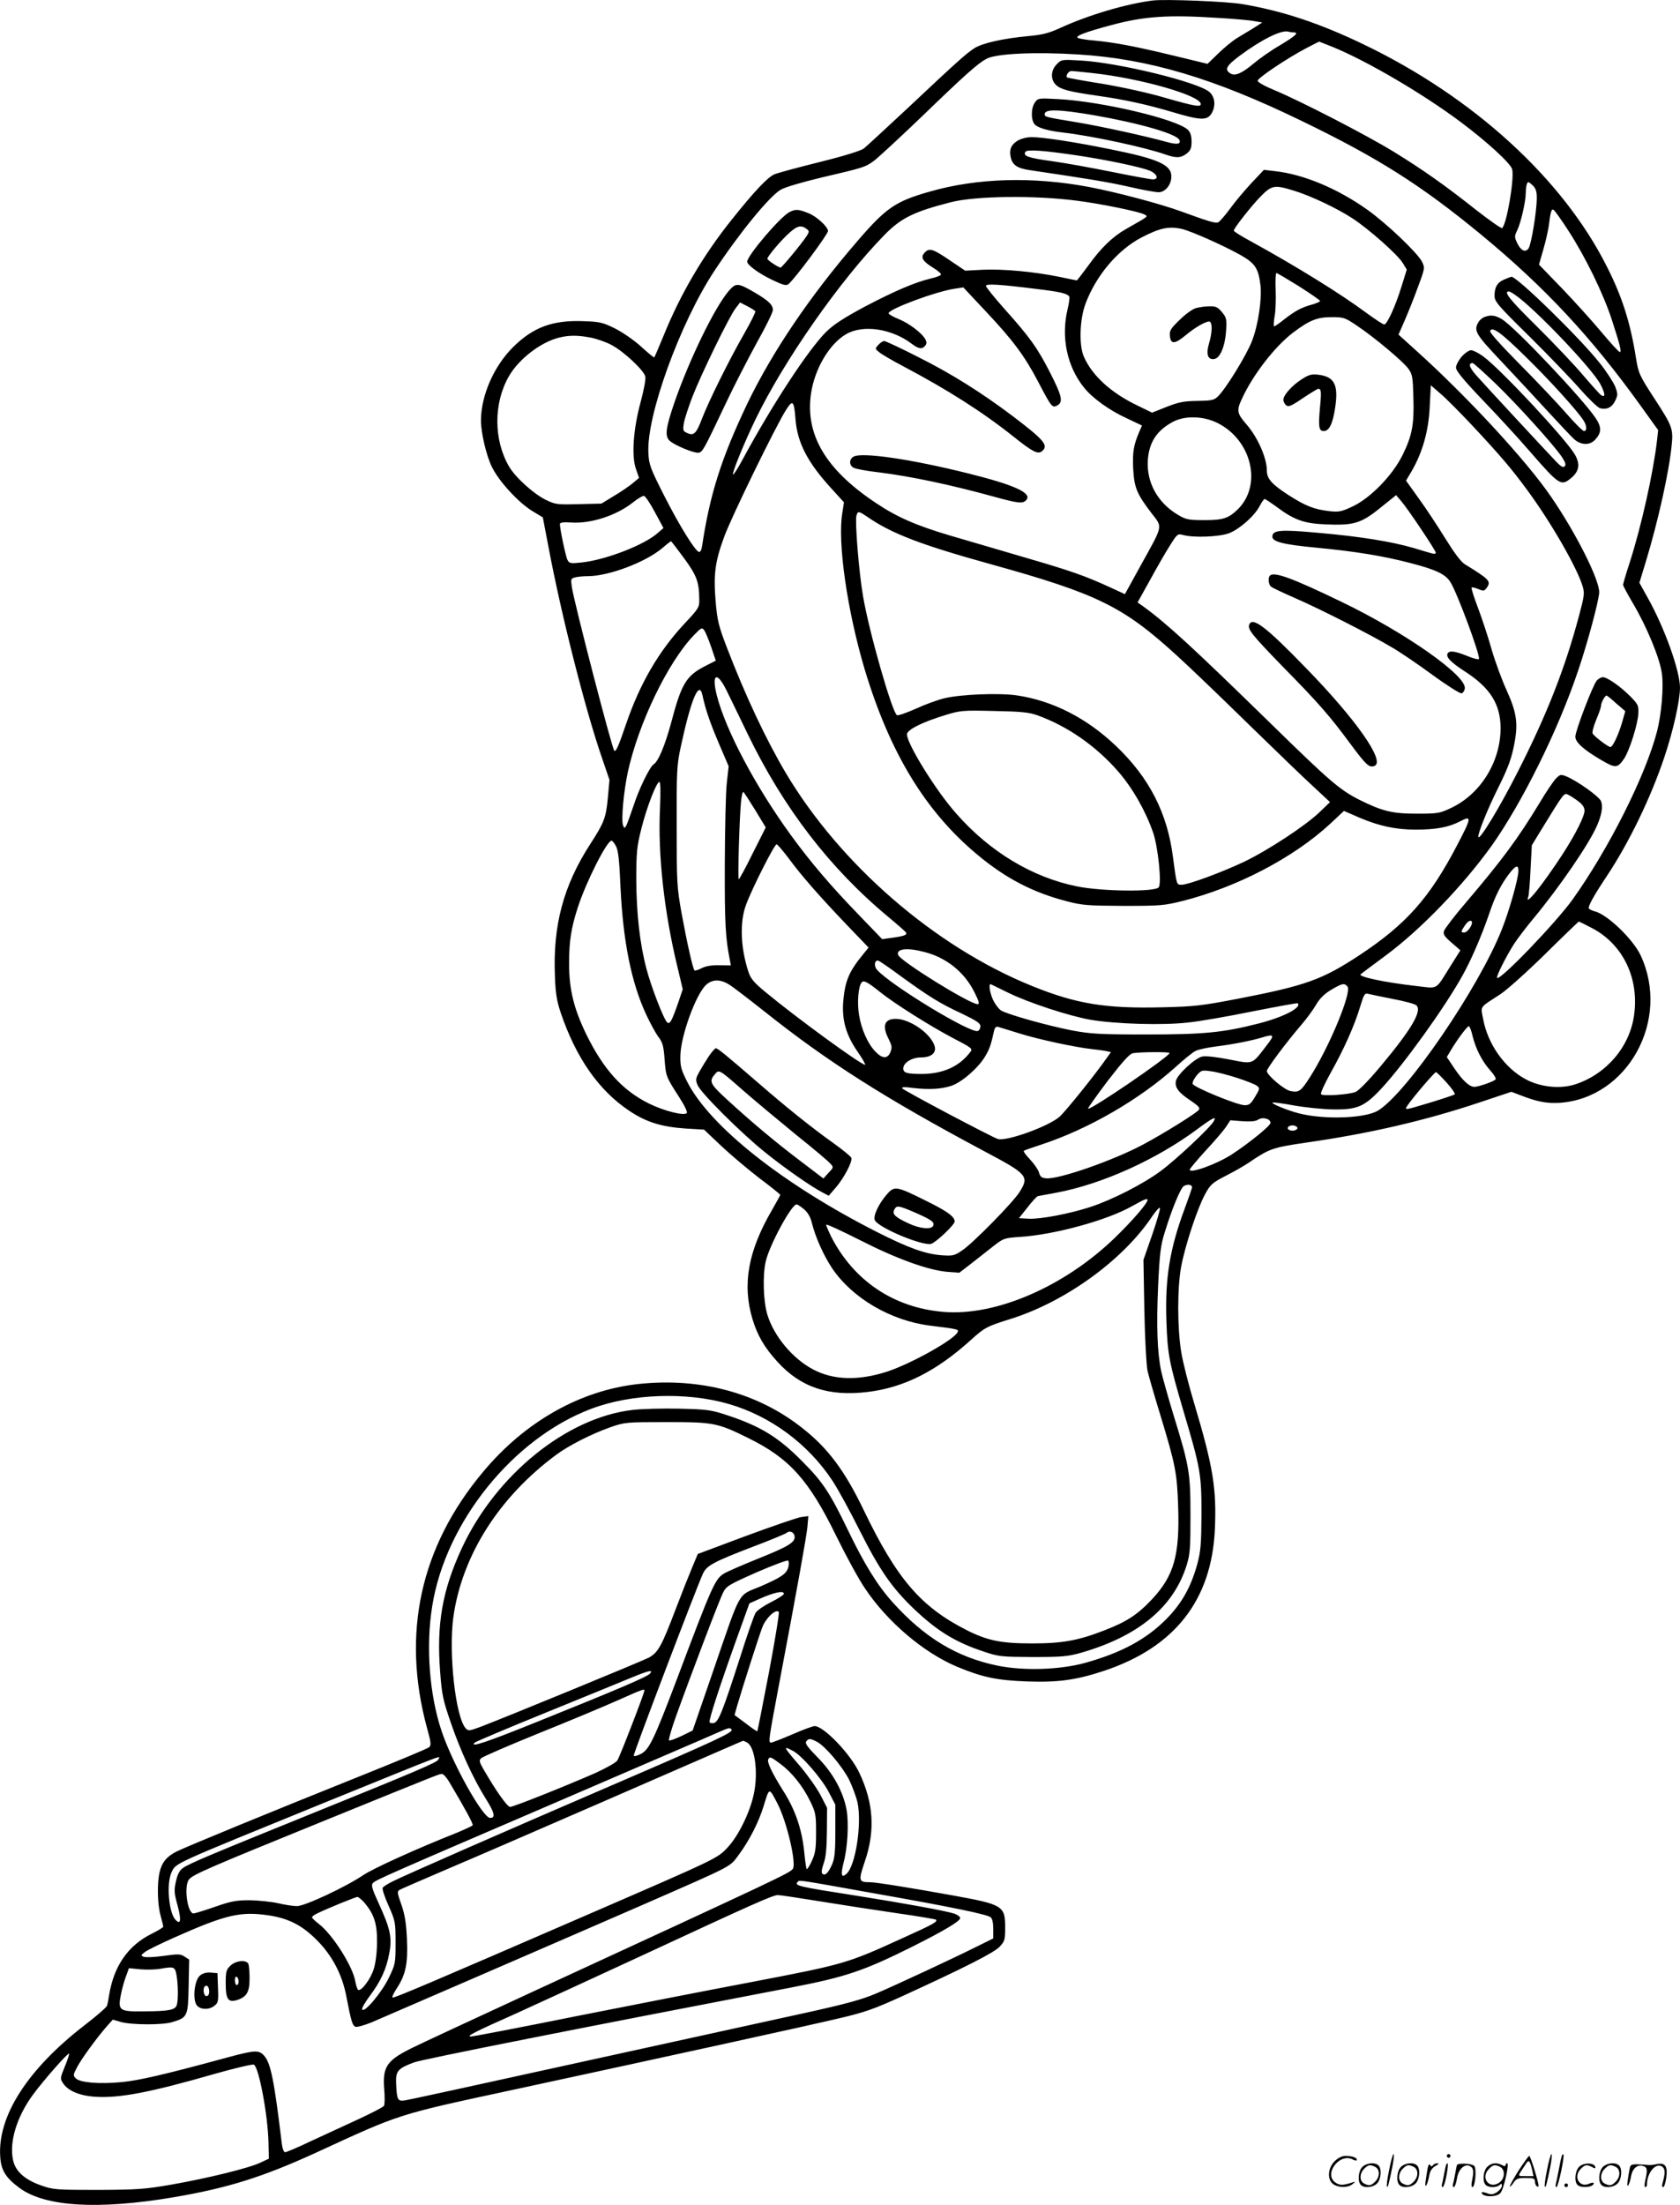 <svg version="1.0" xmlns="http://www.w3.org/2000/svg"
  viewBox="0 0 914.919 1200.327"
 preserveAspectRatio="xMidYMid meet">
<g transform="translate(-0.081,1200.656) scale(0.1,-0.1)"
fill="#000000" stroke="none">
<path d="M6280 12004 c-146 -18 -354 -80 -506 -150 -64 -29 -97 -37 -174 -44
-137 -13 -249 -38 -293 -66 -46 -30 -96 -75 -364 -327 -117 -109 -224 -208
-238 -219 -16 -12 -105 -40 -238 -73 -117 -29 -228 -59 -248 -67 -38 -16 -111
-94 -234 -248 -155 -194 -278 -403 -370 -630 -26 -63 -49 -117 -51 -119 -2 -2
-34 24 -71 58 -38 35 -101 78 -142 99 -67 33 -83 37 -170 40 -170 7 -276 -32
-387 -142 -104 -104 -173 -262 -174 -398 0 -66 29 -192 60 -254 38 -78 144
-193 219 -239 l58 -35 32 -167 c70 -371 201 -886 291 -1145 l40 -117 -9 -99
c-10 -107 -20 -134 -96 -251 -146 -226 -204 -443 -192 -720 3 -90 10 -134 31
-196 83 -246 207 -424 373 -535 92 -62 176 -88 307 -97 l101 -6 94 -89 c52
-49 145 -127 207 -175 63 -47 114 -88 114 -91 0 -3 -20 -39 -44 -81 -131 -224
-164 -407 -107 -596 27 -89 65 -154 135 -231 127 -140 279 -191 493 -165 197
24 373 113 559 281 76 69 89 76 214 115 301 93 618 322 777 562 21 30 39 50
41 43 2 -6 -17 -72 -43 -147 l-47 -135 5 -277 c3 -152 11 -298 17 -326 6 -27
38 -138 71 -245 81 -267 90 -312 96 -493 9 -265 -22 -377 -140 -504 -80 -86
-140 -125 -262 -172 -141 -55 -228 -71 -392 -71 -171 0 -244 15 -359 73 -248
126 -379 278 -559 652 -103 214 -194 337 -333 446 -242 193 -558 278 -897 241
-315 -35 -616 -205 -844 -479 -341 -407 -444 -879 -305 -1392 22 -78 24 -96
12 -106 -7 -7 -178 -78 -380 -159 -457 -183 -937 -380 -996 -409 -53 -27 -80
-59 -92 -113 -14 -59 -12 -172 5 -234 8 -30 15 -58 15 -62 0 -4 -28 -21 -62
-38 -130 -64 -207 -176 -233 -335 -3 -22 -8 -47 -11 -57 -3 -9 -58 -57 -122
-106 -310 -239 -474 -494 -460 -714 4 -76 30 -117 106 -173 139 -102 429 -119
838 -50 294 50 483 109 772 241 474 218 436 206 1100 349 788 170 1584 344
1752 384 141 33 191 51 341 119 343 157 503 238 534 271 28 30 30 38 30 106 0
117 -13 124 -290 174 -227 41 -414 71 -446 71 -62 0 -64 7 -29 111 58 168 49
319 -29 484 -48 103 -194 255 -244 255 -9 0 -64 -20 -121 -45 -58 -25 -110
-45 -116 -45 -15 0 -14 12 39 293 107 565 153 824 159 881 l5 59 -39 -5 c-21
-3 -157 -50 -301 -103 l-262 -98 -30 -72 c-17 -40 -58 -143 -91 -230 -76 -200
-95 -234 -145 -262 -38 -20 -778 -324 -917 -377 -62 -23 -67 -23 -81 -8 -56
63 -94 413 -67 607 48 335 248 651 560 882 69 51 191 113 295 150 78 27 85 28
305 28 258 0 278 -4 446 -87 224 -110 330 -228 479 -533 52 -106 122 -235 157
-286 120 -180 317 -348 499 -425 139 -58 218 -75 384 -81 170 -6 268 8 419 58
384 128 585 384 603 769 10 224 -10 344 -112 685 -30 99 -62 225 -71 280 -22
135 -22 354 0 469 22 115 88 315 129 390 29 54 39 63 112 101 44 22 101 55
125 71 115 78 129 83 311 110 344 49 646 119 938 216 l183 61 47 -18 c95 -37
145 -46 216 -42 370 25 605 451 441 802 -40 87 -181 223 -249 240 -15 4 -30
11 -33 16 -6 11 26 69 96 174 122 183 241 429 315 650 48 143 85 308 85 378 0
92 -85 328 -175 488 l-46 83 35 115 c68 224 127 491 141 636 9 86 2 104 -89
244 -88 135 -92 144 -106 231 -30 189 -75 332 -158 495 -240 478 -727 923
-1325 1210 -239 115 -441 182 -659 219 -85 15 -419 28 -488 20z m355 -95 c88
-5 178 -13 200 -18 l40 -7 -47 -30 c-26 -16 -66 -40 -89 -54 -24 -14 -69 -51
-102 -83 l-60 -58 -186 45 c-203 49 -316 71 -431 82 -41 3 -81 10 -89 14 -18
10 40 32 186 71 176 47 307 56 578 38z m411 -79 c31 0 10 -19 -73 -69 -49 -28
-114 -74 -146 -101 -63 -53 -100 -69 -126 -53 -33 21 -22 41 51 96 120 89 229
143 266 131 8 -2 20 -4 28 -4z m215 -80 c189 -78 489 -254 695 -408 143 -107
272 -225 280 -257 13 -51 -31 -305 -55 -320 -5 -3 -67 41 -138 96 -173 137
-292 221 -453 320 -152 93 -508 276 -647 334 -54 22 -93 44 -93 52 0 15 158
121 264 177 38 20 70 36 71 36 1 0 35 -14 76 -30z m-1386 -40 c381 -24 736
-129 1215 -362 416 -201 652 -351 976 -618 347 -286 602 -560 868 -930 l97
-135 -6 -55 c-20 -175 -86 -471 -149 -666 -20 -61 -36 -116 -36 -121 0 -6 25
-52 55 -103 74 -125 145 -297 156 -378 11 -75 -2 -223 -26 -317 -64 -245 -265
-643 -462 -918 -92 -127 -393 -440 -409 -424 -7 6 48 115 93 186 20 30 66 91
103 135 143 172 307 411 349 510 25 58 32 102 21 131 -10 25 -127 109 -189
135 -30 12 -34 11 -56 -11 -13 -13 -54 -73 -90 -134 -120 -197 -202 -308 -401
-542 -62 -72 -115 -142 -119 -154 -6 -18 1 -30 41 -64 l48 -42 -53 -84 c-86
-137 -64 -124 -188 -110 -176 20 -319 51 -302 64 2 2 65 49 139 104 190 141
419 379 574 595 166 234 362 629 470 950 53 155 116 391 116 431 0 70 -126
321 -262 519 -134 197 -460 549 -737 798 l-94 85 35 80 c19 44 52 126 72 182
37 99 37 102 21 135 -26 49 -187 203 -295 281 -164 117 -350 195 -507 212
l-59 7 -67 -71 c-37 -40 -90 -102 -117 -140 -28 -38 -57 -71 -65 -75 -16 -6
-52 5 -200 59 -115 42 -352 105 -505 134 -304 57 -606 49 -864 -25 -188 -53
-239 -88 -395 -269 -260 -301 -464 -603 -600 -885 -141 -296 -204 -492 -247
-778 -3 -20 -10 -32 -17 -30 -22 7 -106 143 -189 306 -75 148 -83 169 -86 231
-12 201 171 706 358 991 138 209 301 408 363 444 24 14 117 41 217 65 239 56
241 57 289 91 23 17 142 127 264 244 235 227 304 288 351 313 54 28 264 38
501 23z m2495 -782 c0 -70 -30 -254 -45 -274 -17 -24 -42 -12 -62 30 -15 32
-15 37 1 70 20 42 46 156 46 203 0 17 3 39 6 48 6 14 9 13 30 -6 19 -18 24
-33 24 -71z m-1324 41 c92 -28 236 -96 320 -151 89 -58 246 -197 274 -243 l22
-36 -27 -87 c-34 -111 -80 -212 -96 -212 -6 0 -50 29 -98 64 -140 104 -383
254 -623 386 -54 29 -98 56 -98 61 0 13 93 131 146 186 61 62 76 64 180 32z
m-1181 -55 c134 -17 336 -59 366 -74 24 -13 32 -6 -101 -82 -71 -41 -134 -102
-200 -194 -34 -46 -63 -84 -65 -84 -1 0 -46 9 -98 20 -138 28 -305 43 -415 38
l-95 -5 -77 52 c-98 67 -117 73 -142 48 -26 -26 -15 -47 43 -83 28 -17 47 -34
44 -39 -2 -5 -29 -15 -57 -21 -86 -21 -194 -67 -358 -153 -115 -62 -168 -96
-210 -137 -98 -98 -294 -397 -454 -693 -26 -49 -50 -86 -53 -84 -7 8 61 174
123 302 155 320 460 756 701 1002 91 93 160 127 363 179 135 34 456 38 685 8z
m2677 -163 c92 -142 189 -339 237 -486 46 -142 54 -175 43 -175 -5 0 -50 49
-101 110 -50 60 -147 167 -215 238 l-124 128 23 80 c13 44 26 102 30 129 10
81 15 96 27 89 6 -4 42 -54 80 -113z m-2104 9 c53 -13 224 -89 319 -142 79
-45 97 -72 108 -163 9 -76 -12 -218 -46 -305 -30 -78 -147 -268 -189 -305 -18
-17 -37 -20 -109 -21 -72 -1 -99 -6 -166 -32 l-80 -32 -80 39 c-144 69 -247
163 -292 267 -27 63 -22 202 9 286 58 155 175 293 304 361 102 53 150 63 222
47z m637 -312 c63 -40 115 -76 115 -80 0 -4 -19 -12 -42 -19 -57 -15 -93 -34
-152 -80 -27 -22 -52 -39 -56 -39 -4 0 -3 24 2 53 6 28 8 94 6 145 -2 50 0 92
4 92 5 0 60 -33 123 -72z m-1426 -15 c125 -15 164 -24 175 -41 3 -5 -1 -35 -9
-68 -37 -153 -3 -313 89 -427 45 -57 139 -125 234 -168 l82 -39 -16 -37 c-30
-71 -36 -108 -32 -198 6 -103 19 -136 99 -241 62 -81 67 -60 -57 -284 l-87
-158 -76 35 c-141 65 -219 92 -463 163 -134 39 -319 94 -413 121 -185 55 -289
100 -405 178 -274 182 -386 374 -352 598 21 135 100 267 190 320 92 54 249 31
358 -52 37 -28 56 -31 73 -11 9 11 9 20 2 34 -18 35 -90 89 -147 112 -30 12
-54 26 -54 31 0 23 258 119 361 134 l46 7 119 -127 c150 -159 214 -245 286
-382 76 -145 79 -148 106 -134 34 18 27 50 -38 178 -69 135 -110 193 -250 349
-55 62 -100 118 -100 124 0 13 72 9 279 -17z m1741 -199 c96 -64 252 -195 281
-235 22 -31 24 -46 27 -155 5 -148 -7 -210 -60 -317 -55 -110 -175 -233 -272
-278 -60 -28 -73 -31 -127 -25 -82 10 -126 27 -219 86 -93 60 -120 90 -120
135 0 68 -49 179 -109 249 -54 62 -57 77 -27 141 59 130 180 286 279 361 89
67 130 84 210 84 65 0 72 -2 137 -46z m-4174 -65 c32 -6 85 -24 116 -41 66
-35 175 -137 183 -171 4 -13 -8 -74 -25 -138 -40 -146 -51 -293 -26 -365 l17
-49 -33 -28 c-18 -15 -64 -47 -103 -70 l-69 -42 -124 -3 c-117 -3 -126 -2
-178 23 -67 33 -166 122 -201 182 -84 144 -85 343 -2 489 54 96 176 189 276
213 54 13 100 13 169 0z m4801 -477 c154 -165 215 -236 300 -352 128 -173 273
-424 303 -526 11 -36 9 -52 -20 -160 -77 -288 -174 -536 -336 -854 -96 -189
-206 -370 -212 -350 -5 15 51 155 109 270 55 111 74 162 90 255 17 99 7 158
-44 271 -25 54 -62 154 -82 222 -19 68 -53 171 -75 229 -22 58 -38 108 -35
111 2 3 19 -1 36 -8 28 -12 33 -12 46 6 26 36 16 46 -119 129 -21 13 -57 61
-106 140 -41 66 -105 164 -144 217 l-70 98 32 54 c59 103 91 218 97 348 l6
117 52 -45 c29 -24 106 -102 172 -172z m-3684 33 c10 -129 66 -236 194 -376
l70 -77 -9 -58 c-27 -161 27 -533 122 -852 136 -452 330 -772 612 -1007 155
-130 305 -208 493 -256 80 -21 114 -23 305 -24 202 0 222 2 322 27 296 75 601
234 801 418 l77 72 85 -37 c106 -45 197 -65 306 -65 108 0 180 13 241 45 65
34 64 22 -17 -132 -149 -285 -276 -428 -530 -596 -204 -134 -292 -166 -665
-238 -193 -37 -234 -42 -405 -46 -313 -8 -472 18 -714 116 -529 214 -1044 661
-1341 1160 -109 184 -221 423 -322 686 -44 115 -51 144 -60 249 -12 146 -3
216 47 351 38 105 282 605 336 689 37 59 44 52 52 -49z m2300 -22 c184 -93
242 -335 111 -467 -52 -51 -81 -61 -184 -61 -85 0 -100 3 -141 27 -115 67
-176 180 -167 303 8 97 50 159 138 206 66 34 166 31 243 -8z m-3066 -484 l47
-87 -30 -26 c-73 -66 -287 -149 -420 -162 -55 -6 -63 -4 -72 13 -10 17 -42
170 -42 197 0 8 19 11 63 8 108 -7 247 39 337 111 25 20 51 35 58 34 7 -1 34
-41 59 -88z m4173 -93 c44 -65 80 -123 80 -128 0 -6 -8 -8 -17 -5 -10 2 -56
16 -103 30 -119 35 -291 63 -521 83 -206 19 -249 15 -249 -21 0 -28 61 -43
240 -60 210 -20 366 -45 517 -85 135 -35 187 -60 213 -103 39 -63 164 -402
155 -418 -3 -4 -32 3 -65 17 -64 26 -95 30 -105 14 -12 -19 15 -48 94 -99 138
-89 194 -179 194 -310 -1 -183 -110 -358 -270 -433 -61 -29 -72 -31 -186 -31
-134 0 -188 13 -316 77 -105 54 -158 99 -475 409 -427 417 -568 547 -700 643
l-30 21 69 124 c37 68 86 153 108 187 39 62 41 64 71 56 59 -16 198 -10 251
10 58 23 139 95 166 148 11 21 23 38 27 38 4 0 31 -18 60 -39 98 -74 152 -94
269 -99 156 -7 196 5 301 90 l86 69 28 -33 c16 -18 64 -86 108 -152z m-3010
63 c131 -89 291 -150 667 -254 583 -162 721 -230 1016 -500 62 -56 234 -221
382 -366 149 -145 310 -301 360 -346 l89 -83 -55 -53 c-75 -73 -280 -208 -413
-272 -123 -58 -304 -125 -341 -125 -27 0 -26 -1 -46 148 -30 242 -130 436
-311 608 -161 153 -345 246 -540 275 -98 14 -304 6 -395 -16 -34 -8 -103 -33
-153 -56 -50 -22 -97 -39 -104 -36 -25 10 -152 452 -185 647 -23 133 -45 410
-36 440 8 26 12 25 65 -11z m-1004 -221 c70 -96 82 -129 83 -226 1 -41 -4 -49
-80 -130 -141 -151 -243 -326 -319 -548 -41 -121 -55 -152 -64 -144 -13 14
-217 800 -231 891 -6 43 -5 47 17 52 12 4 46 7 73 7 113 1 312 76 403 153 24
21 45 37 47 37 2 0 34 -42 71 -92z m148 -484 l25 -74 -57 -29 c-104 -53 -130
-95 -187 -312 -33 -121 -69 -208 -95 -224 -21 -13 -80 -135 -108 -222 -17 -50
-35 -100 -40 -110 -10 -17 -11 -17 -18 0 -11 30 3 183 26 291 59 268 219 599
361 746 39 40 43 42 55 25 7 -9 24 -51 38 -91z m83 -235 c17 -35 70 -143 116
-239 196 -404 448 -732 769 -998 48 -40 90 -77 93 -82 8 -13 -12 -20 -78 -29
l-52 -7 -130 135 c-151 156 -259 283 -367 431 -194 267 -356 573 -404 763 -29
116 1 131 53 26z m-131 -26 c17 -79 41 -149 89 -262 l54 -126 -10 -90 c-6 -49
-10 -250 -11 -445 -1 -325 4 -403 28 -522 l5 -27 -63 1 c-42 1 -74 -5 -96 -16
-19 -10 -36 -15 -39 -12 -9 9 -40 146 -70 309 -26 146 -27 165 -27 477 -1 300
1 333 22 430 56 260 100 365 118 283z m1826 -111 c163 -59 318 -167 439 -306
79 -91 149 -215 190 -333 27 -80 47 -277 30 -297 -21 -26 -312 -22 -444 5
-244 49 -475 188 -658 396 -110 123 -269 380 -269 432 0 25 87 68 210 105 80
25 95 26 265 22 150 -3 189 -7 237 -24z m-2057 -509 c-12 -249 23 -564 95
-860 l29 -122 -23 -68 c-37 -106 -47 -125 -62 -112 -18 15 -88 196 -113 293
-36 136 -54 300 -55 481 0 152 3 182 27 278 29 117 83 257 99 257 6 0 7 -53 3
-147z m519 -7 l57 -94 -71 -141 c-38 -78 -73 -141 -76 -141 -6 0 3 317 12 418
3 34 9 60 13 57 4 -2 33 -47 65 -99z m4484 47 c21 -16 32 -32 32 -49 0 -31
-47 -125 -117 -234 -110 -169 -213 -298 -189 -234 3 9 9 75 12 147 l7 132 55
90 c123 200 120 197 145 184 12 -6 37 -22 55 -36z m-5242 -244 c12 -24 18 -79
24 -223 14 -294 59 -520 141 -695 22 -47 51 -100 66 -120 22 -29 28 -49 33
-120 7 -93 7 -95 80 -208 28 -43 46 -81 41 -86 -16 -16 -125 12 -206 52 -145
72 -247 185 -341 376 -68 140 -94 245 -94 386 0 122 11 193 47 304 45 140 159
365 184 365 5 0 16 -14 25 -31z m939 -64 c69 -94 166 -205 318 -364 l118 -123
-26 -32 c-81 -98 -102 -148 -112 -261 -8 -101 15 -182 77 -272 28 -40 46 -73
42 -73 -23 0 -374 256 -544 397 -63 52 -79 72 -92 111 -43 133 -47 271 -12
364 33 89 154 328 166 328 5 0 34 -34 65 -75z m3975 -69 c0 -42 -50 -218 -91
-321 -126 -317 -516 -888 -673 -984 -69 -43 -296 -51 -433 -15 -62 16 -149 52
-142 58 2 3 54 -4 114 -15 61 -11 157 -21 215 -22 133 -2 172 15 265 115 123
133 344 440 440 613 46 82 104 215 145 335 34 101 65 162 112 223 34 43 48 47
48 13z m-264 -310 c-9 -15 -23 -26 -31 -26 -20 0 -19 6 6 42 27 38 51 23 25
-16z m665 -2 c168 -88 257 -272 229 -473 -23 -172 -150 -321 -319 -377 -82
-27 -190 -16 -269 26 -116 61 -209 192 -234 329 -14 73 -23 59 92 134 36 23
146 122 245 219 99 98 182 177 184 178 1 0 34 -16 72 -36z m-3636 -130 c119
-30 217 -109 271 -216 26 -52 31 -68 19 -68 -43 0 -419 233 -433 268 -12 34
50 41 143 16z m-128 -132 c153 -111 214 -149 331 -203 81 -39 102 -53 102 -69
0 -11 -6 -23 -14 -26 -39 -15 -474 249 -549 333 -19 22 -13 57 9 49 7 -3 62
-40 121 -84z m-936 -45 c20 -12 106 -78 192 -146 345 -275 659 -474 1197 -761
238 -126 247 -137 193 -223 -35 -56 -255 -280 -313 -318 -41 -28 -50 -30 -110
-26 -90 7 -178 38 -354 127 -510 259 -909 574 -1033 818 -33 66 -38 83 -37
141 2 108 84 334 140 386 34 31 77 32 125 2z m824 -42 c73 -59 268 -182 387
-245 117 -61 118 -62 101 -83 -59 -77 -147 -116 -260 -117 -84 0 -103 6 -103
30 0 31 47 60 96 60 59 0 88 27 73 67 -25 68 -136 143 -210 143 -62 0 -76 -38
-38 -111 17 -35 19 -45 9 -70 -16 -38 -44 -37 -83 4 -41 43 -76 122 -88 199
-11 66 -4 154 14 176 11 14 31 4 102 -53z m695 -2 c112 -55 331 -127 450 -148
136 -23 393 -31 530 -15 62 6 221 34 354 61 132 26 242 46 244 44 24 -23 -78
-76 -212 -110 -195 -50 -301 -60 -611 -60 -258 0 -303 3 -406 22 -138 27 -354
88 -387 109 -13 9 -32 34 -43 57 -19 42 -26 92 -11 85 4 -2 45 -22 92 -45z
m1849 33 c25 -30 -98 -327 -204 -493 -50 -78 -60 -85 -106 -76 -34 6 -129 87
-129 109 0 14 104 154 190 254 26 30 61 78 77 105 20 35 45 60 83 83 61 36 72
38 89 18z m249 -68 c63 -12 120 -27 127 -35 31 -31 -28 -131 -198 -334 -62
-74 -117 -130 -134 -137 -40 -15 -181 -24 -188 -12 -4 6 21 59 54 119 71 126
129 256 160 360 20 66 24 72 44 67 12 -3 73 -16 135 -28z m-2033 -188 c106
-33 303 -75 395 -85 30 -3 65 -8 78 -11 l23 -5 -23 -32 c-61 -88 -222 -288
-256 -319 -59 -53 -289 -136 -337 -122 -32 10 -515 265 -521 276 -4 7 15 8 57
2 88 -10 156 -7 212 12 56 19 146 97 183 160 24 40 32 64 48 137 5 21 11 27
24 23 9 -3 62 -19 117 -36z m2465 -12 c17 -70 52 -139 96 -188 20 -22 33 -43
30 -49 -7 -11 -92 -41 -116 -41 -27 0 -65 35 -109 101 l-41 61 22 37 c35 59
89 131 98 131 4 0 14 -24 20 -52z m-1123 -55 c-80 -104 -69 -100 -202 -74 -72
14 -127 20 -147 16 -39 -9 -134 -96 -143 -132 -8 -35 13 -64 80 -108 44 -30
53 -40 44 -51 -15 -19 -194 -130 -299 -186 -161 -87 -464 -193 -532 -186 -25
2 -33 9 -39 32 -5 16 -27 48 -50 72 -22 23 -37 44 -32 46 4 3 46 18 93 33 259
85 536 246 732 422 45 41 94 81 109 88 14 8 66 19 114 25 90 11 195 32 250 49
66 20 69 14 22 -46z m-527 -39 c0 -19 -433 -314 -444 -303 -2 2 46 70 107 151
82 106 119 147 137 151 40 7 200 8 200 1z m364 -134 c50 -16 100 -36 110 -43
19 -14 19 -16 -8 -61 -23 -39 -32 -46 -57 -46 -39 0 -276 97 -283 116 -3 7 7
28 21 45 25 29 29 31 76 24 28 -3 91 -19 141 -35z m1145 -27 c28 -31 48 -60
44 -64 -5 -4 -68 -25 -141 -47 -133 -40 -133 -40 -117 -15 27 41 148 183 156
183 4 0 30 -26 58 -57z m-1268 -210 c-18 -34 -207 -211 -290 -272 -96 -71
-267 -158 -385 -196 -115 -37 -270 -66 -332 -63 l-54 3 46 58 c25 32 50 60 57
62 7 1 53 10 102 19 246 46 542 179 767 346 83 62 106 73 89 43z m293 11 c9
-3 16 -12 16 -20 0 -16 -115 -109 -211 -172 -82 -53 -229 -106 -229 -83 0 5
39 51 86 103 48 51 97 109 111 129 l24 37 63 -5 c37 -3 71 -1 82 5 22 13 36
14 58 6z m161 -44 c8 -13 -20 -24 -41 -16 -20 8 -9 26 16 26 10 0 22 -5 25
-10z m-573 -331 c-2 -8 -19 -56 -38 -108 -83 -222 -109 -383 -101 -616 6 -181
15 -225 92 -487 94 -316 99 -346 99 -563 -1 -162 -4 -202 -22 -270 -35 -128
-86 -219 -172 -305 -109 -109 -243 -181 -440 -236 -138 -38 -335 -44 -477 -15
-222 46 -397 152 -571 345 -83 92 -155 209 -244 394 -98 203 -137 262 -248
373 -129 131 -227 191 -405 250 -94 31 -110 33 -264 37 -91 2 -206 -1 -256 -7
-359 -42 -743 -353 -929 -752 -106 -229 -139 -414 -118 -676 9 -123 16 -153
57 -272 53 -155 122 -304 188 -411 52 -82 58 -110 27 -110 -40 0 -206 297
-265 475 -66 197 -86 461 -50 680 73 456 441 912 865 1072 218 83 519 93 748
27 229 -66 434 -218 566 -418 30 -45 97 -168 150 -274 108 -214 174 -309 293
-423 128 -122 228 -183 383 -234 80 -27 95 -28 265 -29 157 0 190 3 259 22
315 90 507 248 579 477 19 62 21 93 21 270 0 232 -6 269 -90 541 -30 98 -61
208 -69 244 -22 103 -27 249 -17 470 8 172 14 218 35 285 40 131 87 244 105
255 23 13 48 7 44 -11z m-242 -65 c0 -18 -82 -113 -178 -206 -275 -266 -650
-428 -935 -403 -270 23 -488 170 -611 412 -14 29 -26 57 -26 62 0 6 82 -32
183 -83 200 -102 372 -164 476 -173 l66 -5 60 46 c33 26 87 68 121 95 60 47
62 48 150 54 187 12 473 90 609 167 70 39 85 45 85 34z m-1871 -50 c19 -16 35
-42 41 -67 21 -85 64 -181 112 -254 110 -163 319 -286 534 -313 146 -18 156
-20 151 -33 -12 -39 -249 -172 -384 -217 -158 -51 -294 -47 -405 12 -111 59
-212 180 -248 297 -22 71 -27 214 -9 291 21 90 140 310 168 310 5 0 23 -12 40
-26z m-51 -1780 c5 -33 -32 -56 -200 -123 -84 -34 -167 -70 -185 -81 -48 -29
-65 -68 -253 -567 -128 -338 -154 -392 -200 -415 -19 -10 -36 -14 -38 -9 -3 9
343 918 377 991 21 44 55 63 271 146 96 36 179 71 185 76 16 14 40 4 43 -18z
m-34 -168 c-9 -37 -39 -57 -155 -107 -123 -51 -100 -11 -254 -458 l-112 -325
-61 -30 c-34 -16 -64 -27 -68 -24 -3 4 13 60 36 125 80 223 239 642 259 680
17 35 31 43 182 110 90 39 168 68 172 64 4 -5 5 -20 1 -35z m-24 -146 c0 -5
-31 -26 -70 -45 -38 -19 -76 -45 -84 -58 -8 -12 -47 -123 -86 -247 -93 -288
-116 -347 -141 -353 -10 -3 -21 -1 -24 4 -6 9 59 208 155 475 l62 172 56 25
c81 36 132 46 132 27z m-81 -425 c-34 -176 -62 -321 -64 -323 -2 -2 -30 17
-63 43 l-61 45 15 53 c28 96 116 371 136 424 19 51 73 102 90 85 4 -4 -20
-152 -53 -327z m-648 -9 c-14 -17 -168 -83 -608 -260 -280 -113 -377 -146
-347 -116 5 5 182 80 394 166 212 86 421 172 465 190 90 37 114 42 96 20z
m-31 -93 c0 -14 -133 -358 -147 -380 -8 -12 -60 -41 -121 -69 -167 -73 -445
-184 -463 -184 -16 0 -80 92 -144 203 -24 41 -26 51 -14 62 8 8 147 68 309
134 162 65 356 146 430 179 144 64 150 66 150 55z m475 -213 c9 -14 -87 -59
-635 -295 -590 -254 -1145 -497 -1212 -531 -26 -13 -50 -28 -53 -34 -4 -6 10
-50 32 -98 37 -84 38 -90 38 -202 0 -113 -1 -116 -38 -193 -40 -81 -135 -193
-144 -169 -3 6 17 40 43 75 58 77 90 146 105 232 16 83 5 133 -57 268 -38 83
-43 102 -32 113 17 17 78 44 1023 450 440 190 825 355 855 369 64 28 67 28 75
15z m464 -65 c45 -23 138 -133 176 -207 18 -37 39 -94 46 -125 24 -117 -11
-343 -60 -387 -28 -26 -33 -6 -16 61 22 81 29 216 16 288 -18 98 -74 200 -157
284 -57 58 -71 78 -62 88 13 17 22 16 57 -2z m-379 -5 c42 -23 61 -164 36
-280 -21 -100 -84 -228 -142 -290 -57 -61 -51 -58 -764 -367 -828 -359 -1051
-454 -1061 -451 -5 2 5 23 21 48 50 75 63 137 57 269 -4 88 -11 133 -30 188
-24 67 -24 74 -9 82 9 5 127 56 262 114 135 57 522 225 860 372 746 325 744
324 748 325 2 0 12 -4 22 -10z m249 -45 c46 -23 156 -149 195 -224 l36 -69 0
-143 c0 -119 -4 -151 -19 -185 -21 -46 -38 -61 -52 -47 -6 6 -3 26 7 54 12 32
17 80 18 174 l1 130 -36 70 c-21 39 -71 110 -113 159 -91 106 -93 111 -37 81z
m-1931 -47 c-5 -15 -115 -62 -703 -300 -531 -215 -653 -266 -687 -290 -19 -13
-30 -33 -39 -73 -11 -49 -10 -64 9 -132 21 -80 17 -107 -11 -78 -37 37 -51
198 -22 259 25 52 -4 38 825 376 708 287 635 260 628 238z m1863 -24 c61 -45
121 -119 162 -203 30 -62 32 -73 32 -171 0 -88 -4 -113 -23 -154 -12 -27 -25
-47 -28 -44 -3 3 -9 47 -14 98 -13 122 -49 227 -116 331 -60 96 -88 155 -79
169 9 15 13 13 66 -26z m-1805 -96 c88 -148 133 -231 129 -238 -3 -4 -42 -22
-87 -41 -218 -86 -457 -195 -510 -231 -95 -64 -317 -168 -360 -168 -20 0 -67
7 -104 16 -37 8 -105 15 -153 16 -74 0 -101 -5 -190 -36 -57 -20 -110 -36
-116 -36 -34 0 -54 150 -25 185 22 27 105 63 725 315 674 274 637 259 653 259
7 1 24 -18 38 -41z m1789 -120 c51 -98 105 -329 83 -356 -21 -24 -58 -42
-1418 -669 -316 -146 -611 -283 -655 -305 -138 -68 -161 -102 -152 -223 4 -44
3 -85 -1 -92 -4 -7 -66 -39 -137 -72 -72 -33 -188 -87 -260 -120 -71 -34 -135
-61 -142 -61 -6 0 -14 19 -17 43 -42 349 -61 445 -98 484 -29 31 -50 29 -203
-12 -341 -93 -478 -124 -570 -133 -122 -12 -228 -3 -251 20 -16 15 -15 20 6
60 23 45 104 156 161 222 l34 38 45 -13 c58 -16 223 -17 277 -1 85 25 88 31
91 195 l3 146 -25 16 c-22 15 -35 15 -114 4 -49 -7 -97 -9 -108 -5 -18 7 -17
8 6 26 14 11 86 46 160 79 281 125 361 143 511 121 111 -16 187 -55 269 -139
81 -82 135 -186 157 -303 26 -135 33 -159 50 -165 8 -3 47 8 87 24 144 62
1131 489 1461 633 526 230 487 210 541 282 57 78 105 172 133 261 32 105 29
105 76 15z m535 -490 c413 -73 607 -113 626 -129 9 -7 14 -31 14 -63 l0 -52
-87 -43 c-132 -66 -435 -207 -549 -256 -80 -34 -163 -57 -400 -109 -164 -36
-544 -119 -844 -185 -1079 -237 -1295 -284 -1327 -289 -37 -5 -41 5 -45 92 -3
68 9 82 97 115 44 17 919 190 2050 407 302 58 399 91 666 224 171 86 259 138
259 155 0 7 -15 18 -32 24 -51 16 -271 56 -523 96 -339 53 -351 56 -328 79 9
8 -1 10 423 -66z m-298 -43 c117 -19 305 -48 416 -64 112 -16 207 -32 210 -35
10 -11 -11 -23 -181 -100 -307 -140 -315 -142 -837 -242 -217 -41 -642 -124
-945 -184 -302 -61 -559 -110 -570 -110 -27 1 16 23 254 129 108 49 412 189
676 311 599 278 714 330 742 330 12 0 118 -16 235 -35z m-2486 -7 c52 -62 69
-114 68 -213 0 -53 -7 -112 -17 -145 -16 -55 -69 -126 -86 -116 -4 3 -11 23
-15 45 -13 82 -124 257 -200 315 -20 15 -36 31 -36 35 0 4 12 14 28 21 59 29
208 89 219 90 6 0 24 -15 39 -32z m-1024 -393 c9 -50 10 -133 2 -162 -8 -28
-39 -35 -175 -36 -139 -2 -147 4 -130 90 6 32 19 78 28 101 l16 44 61 -6 c34
-3 84 -2 111 3 73 13 79 11 87 -34z m-608 -498 c-26 -63 -26 -67 -10 -91 27
-42 92 -69 178 -74 132 -8 298 24 649 125 109 31 204 53 212 50 27 -10 77
-276 80 -426 l2 -86 -45 -21 c-61 -30 -291 -86 -485 -120 -144 -25 -183 -28
-400 -29 -227 0 -244 1 -309 24 -90 31 -141 77 -154 138 -22 100 21 239 111
360 59 79 188 226 194 220 2 -3 -8 -34 -23 -70z M5756 11657 c-34 -34 -35 -85
-3 -114 26 -24 73 -36 227 -58 147 -21 266 -47 411 -90 144 -43 182 -45 206
-9 26 41 22 92 -10 120 -63 54 -493 159 -699 171 -105 6 -106 6 -132 -20z
m192 -48 c261 -28 592 -122 592 -169 0 -18 -36 -11 -197 35 -91 27 -235 58
-342 76 -102 16 -187 32 -189 34 -9 9 8 35 23 35 9 0 59 -5 113 -11z M5637
11449 c-23 -32 -22 -101 1 -122 20 -18 74 -33 152 -42 158 -18 449 -81 559
-120 58 -20 83 -19 115 6 21 17 26 29 26 65 0 30 -6 50 -19 63 -58 58 -467
155 -707 168 -108 6 -111 5 -127 -18z m323 -70 c251 -44 451 -102 464 -135 9
-23 -14 -26 -74 -9 -112 31 -359 85 -480 105 -176 29 -180 30 -180 45 0 29 77
27 270 -6z M5543 11241 c-36 -22 -47 -49 -38 -90 9 -43 36 -61 106 -71 323
-48 422 -64 537 -90 73 -17 146 -30 162 -30 37 0 70 41 70 86 0 64 -73 96
-332 148 -202 41 -368 66 -429 66 -26 0 -57 -8 -76 -19z m327 -81 c160 -24
345 -63 393 -83 40 -17 51 -47 16 -47 -12 0 -110 18 -219 40 -108 22 -257 49
-329 59 -131 18 -160 28 -146 51 9 14 97 8 285 -20z M4302 10853 c-50 -24
-232 -238 -232 -271 0 -18 64 -65 138 -100 58 -28 75 -32 87 -22 34 28 215
271 215 289 0 22 -60 78 -104 96 -57 23 -71 24 -104 8z m96 -96 c10 -8 9 -15
-4 -35 -28 -43 -135 -172 -142 -172 -12 0 -72 40 -72 48 0 13 78 105 123 144
42 37 63 41 95 15z M8193 10485 c-38 -16 -53 -42 -53 -88 0 -32 16 -51 191
-223 105 -104 229 -233 276 -287 47 -53 96 -100 108 -103 37 -9 65 5 82 41 15
31 15 37 0 77 -10 24 -47 82 -84 128 -109 138 -451 471 -481 470 -4 -1 -21 -7
-39 -15z m58 -83 c103 -69 422 -403 466 -488 26 -50 28 -74 4 -59 -6 3 -50 52
-98 108 -47 56 -162 177 -255 269 -147 145 -181 188 -150 188 4 0 19 -8 33
-18z M3969 10422 c-76 -89 -211 -366 -293 -600 -50 -145 -56 -190 -28 -215 27
-25 132 -68 156 -65 23 3 27 10 154 278 43 91 118 236 165 322 48 85 87 165
87 177 0 28 -24 51 -99 95 -93 54 -102 54 -142 8z m145 -110 c3 -4 -25 -60
-61 -123 -78 -135 -193 -367 -229 -461 -31 -82 -45 -95 -80 -79 -24 10 -25 15
-19 54 4 23 25 87 46 142 47 122 201 438 235 482 l25 33 39 -20 c21 -11 41
-23 44 -28z M8083 10280 c-12 -5 -26 -18 -32 -29 -25 -46 -14 -64 130 -216 78
-83 191 -204 251 -270 61 -66 123 -132 139 -147 37 -35 87 -38 117 -5 35 38
36 67 3 117 -70 105 -440 496 -511 539 -37 22 -62 25 -97 11z m230 -219 c121
-118 273 -285 310 -341 20 -29 22 -60 4 -60 -7 0 -51 44 -97 97 -47 54 -160
173 -252 266 -107 108 -165 173 -162 182 11 27 63 -12 197 -144z M7961 10065
c-17 -20 -31 -46 -31 -60 0 -17 41 -67 146 -177 81 -84 194 -207 251 -273 167
-192 175 -197 231 -150 44 37 49 76 19 128 -51 86 -401 461 -498 533 -26 19
-56 34 -67 34 -11 0 -34 -16 -51 -35z m185 -147 c122 -118 319 -336 362 -401
18 -28 22 -41 14 -49 -8 -8 -20 -2 -44 23 -48 50 -375 402 -431 465 -44 48
-53 74 -26 74 5 0 61 -51 125 -112z M8697 8302 c-21 -23 -117 -274 -117 -306
0 -30 45 -71 141 -127 79 -46 88 -45 125 8 29 44 74 186 77 244 2 45 -1 51
-43 94 -52 53 -126 105 -150 105 -9 0 -24 -8 -33 -18z m106 -125 l49 -42 -17
-60 c-20 -68 -51 -135 -64 -135 -13 0 -91 60 -97 74 -3 8 6 41 20 75 14 33 26
67 26 76 0 16 21 55 30 55 3 0 27 -19 53 -43z M6513 10329 c-18 -5 -58 -34
-88 -64 -49 -47 -56 -59 -53 -87 4 -46 26 -46 84 2 57 48 121 83 134 75 14 -9
12 -63 -5 -118 -17 -58 -7 -90 28 -85 32 4 59 68 65 152 4 67 2 74 -23 104
-23 27 -33 32 -68 31 -23 0 -57 -5 -74 -10z M4784 10129 c-19 -21 -18 -21 5
-40 13 -11 71 -45 130 -76 244 -129 434 -250 602 -384 103 -82 132 -97 154
-79 38 31 14 60 -160 192 -170 128 -334 231 -514 321 -94 48 -177 87 -185 87
-7 0 -21 -9 -32 -21z M4648 9520 c-24 -15 -23 -47 2 -60 11 -6 73 -18 138 -25
175 -22 388 -67 621 -131 142 -39 163 -41 182 -18 30 37 -67 81 -316 143 -316
79 -585 118 -627 91z M7090 9942 c-53 -34 -100 -86 -100 -112 0 -9 7 -23 15
-30 13 -10 28 -4 91 39 42 28 80 51 84 51 16 0 18 -15 9 -105 -9 -102 -6 -125
21 -125 29 0 48 38 61 121 21 131 -2 176 -94 186 -34 4 -50 -1 -87 -25z M6917
8873 c-12 -11 -8 -50 6 -60 6 -6 66 -34 132 -63 134 -58 411 -199 525 -267 42
-24 141 -91 220 -149 79 -58 151 -103 160 -102 8 2 17 14 18 27 10 69 -324
304 -671 471 -269 130 -368 166 -390 143z M6804 8606 c-10 -25 16 -57 185
-231 192 -195 254 -266 369 -422 84 -113 100 -127 128 -116 61 23 -98 251
-375 535 -216 223 -290 279 -307 234z M3862 6258 c-16 -24 -39 -62 -52 -85
-21 -38 -22 -45 -10 -74 18 -43 238 -262 368 -366 105 -85 250 -186 312 -218
l34 -18 38 44 c45 52 93 143 85 163 -3 7 -45 42 -94 77 -126 90 -257 195 -417
334 -169 146 -216 185 -227 185 -4 0 -21 -19 -37 -42z m193 -194 c61 -53 187
-158 280 -234 94 -75 178 -146 188 -158 18 -20 18 -21 -10 -50 l-28 -31 -121
92 c-139 105 -269 214 -402 336 -97 89 -102 101 -65 143 20 23 24 20 158 -98z
M4831 5505 c-47 -54 -78 -122 -65 -143 26 -42 256 -138 305 -127 25 6 129 104
129 122 0 26 -41 56 -153 111 -164 82 -175 84 -216 37z m152 -99 c91 -40 108
-52 100 -72 -8 -22 -72 -17 -133 12 -74 34 -92 51 -79 75 13 25 21 24 112 -15z
M1255 1305 c-22 -21 -25 -33 -25 -93 0 -90 13 -109 63 -93 52 17 67 44 67 117
0 34 -3 69 -6 78 -10 26 -70 20 -99 -9z m45 -86 c0 -10 -4 -19 -10 -19 -5 0
-10 12 -10 26 0 14 4 23 10 19 6 -3 10 -15 10 -26z M1090 1252 c-32 -26 -42
-138 -15 -165 21 -22 67 -22 94 1 20 15 22 25 19 97 l-3 80 -36 3 c-24 2 -43
-3 -59 -16z m50 -88 c0 -15 -6 -24 -15 -24 -15 0 -21 40 -9 53 12 11 24 -3 24
-29z M7566 194 c-10 -47 -15 -88 -12 -91 5 -6 9 7 30 110 7 37 10 67 6 67 -4
0 -15 -39 -24 -86z M7880 270 c0 -5 5 -10 10 -10 6 0 10 5 10 10 0 6 -4 10
-10 10 -5 0 -10 -4 -10 -10z M8426 194 c-10 -47 -15 -88 -12 -91 5 -6 9 7 30
110 7 37 10 67 6 67 -4 0 -15 -39 -24 -86z M8506 269 c-3 -8 -10 -41 -16 -74
-6 -33 -14 -68 -16 -77 -3 -10 -1 -18 3 -18 10 0 46 171 38 178 -2 3 -7 -1 -9
-9z M7269 241 c-38 -38 -41 -101 -7 -125 29 -20 79 -20 104 0 18 14 18 15 1
10 -53 -17 -69 -17 -92 -2 -69 45 21 166 94 126 12 -6 21 -7 21 -1 0 12 -25
21 -62 21 -19 0 -39 -10 -59 -29z M8270 189 c-28 -45 -49 -83 -47 -85 2 -3 12
7 21 21 14 21 24 25 66 25 43 0 50 -3 50 -19 0 -11 5 -23 10 -26 6 -3 10 -3
10 1 0 20 -44 164 -51 164 -4 0 -30 -37 -59 -81z m75 4 l7 -33 -42 0 c-42 0
-42 0 -28 23 8 12 21 32 29 44 15 25 22 18 34 -34z M7420 210 c-22 -22 -27
-79 -8 -98 19 -19 66 -14 88 8 22 22 27 79 8 98 -19 19 -66 14 -88 -8z m71 0
c25 -14 25 -54 -1 -80 -23 -23 -33 -24 -61 -10 -25 14 -25 54 1 80 23 23 33
24 61 10z M7630 210 c-22 -22 -27 -79 -8 -98 19 -19 66 -14 88 8 22 22 27 79
8 98 -19 19 -66 14 -88 -8z m71 0 c25 -14 25 -54 -1 -80 -23 -23 -33 -24 -61
-10 -25 14 -25 54 1 80 23 23 33 24 61 10z M7776 204 c-3 -16 -8 -47 -11 -69
-8 -51 10 -26 19 27 5 27 15 42 34 53 18 10 22 14 10 15 -9 0 -20 -5 -24 -11
-5 -8 -9 -8 -14 1 -5 8 -10 3 -14 -16z M7877 223 c-2 -4 -7 -26 -11 -48 -4
-22 -9 -48 -12 -57 -3 -10 -1 -18 4 -18 4 0 14 28 20 62 11 58 10 81 -1 61z
M7935 220 c-1 -3 -5 -23 -9 -45 -4 -22 -9 -48 -12 -57 -3 -10 -1 -18 4 -18 5
0 13 20 17 45 7 53 44 87 74 68 17 -11 19 -28 8 -80 -4 -18 -3 -33 2 -33 16 0
24 99 11 115 -12 14 -87 18 -95 5z M8100 210 c-22 -22 -27 -79 -8 -98 7 -7 24
-12 38 -12 14 0 31 5 38 12 9 9 12 8 12 -5 0 -9 -12 -24 -26 -34 -21 -13 -32
-15 -55 -6 -16 6 -29 8 -29 3 0 -24 81 -27 102 -2 18 19 50 162 37 162 -5 0
-9 -5 -9 -10 0 -7 -6 -7 -19 0 -30 16 -59 12 -81 -10z m71 0 c29 -16 25 -65
-6 -86 -56 -37 -103 28 -55 76 23 23 33 24 61 10z M8601 211 c-23 -23 -28 -80
-9 -99 19 -19 88 -13 88 9 0 5 -11 4 -24 -2 -54 -25 -89 38 -46 81 23 23 33
24 62 9 16 -9 19 -8 16 3 -8 22 -64 22 -87 -1z M8730 210 c-22 -22 -27 -79 -8
-98 19 -19 66 -14 88 8 22 22 27 79 8 98 -19 19 -66 14 -88 -8z m71 0 c25 -14
25 -54 -1 -80 -23 -23 -33 -24 -61 -10 -25 14 -25 54 1 80 23 23 33 24 61 10z
M8876 201 c-3 -14 -8 -44 -11 -66 -8 -51 10 -26 19 27 8 41 35 63 66 53 22 -7
24 -21 11 -77 -5 -22 -5 -38 0 -38 5 0 9 6 9 13 0 68 51 125 85 97 15 -13 15
-35 -1 -92 -3 -10 -1 -18 4 -18 6 0 13 23 17 50 9 63 -5 84 -49 76 -17 -4 -35
-6 -41 -6 -101 8 -104 7 -109 -19z M8520 110 c0 -5 5 -10 10 -10 6 0 10 5 10
10 0 6 -4 10 -10 10 -5 0 -10 -4 -10 -10z"/>
</g>
</svg>
